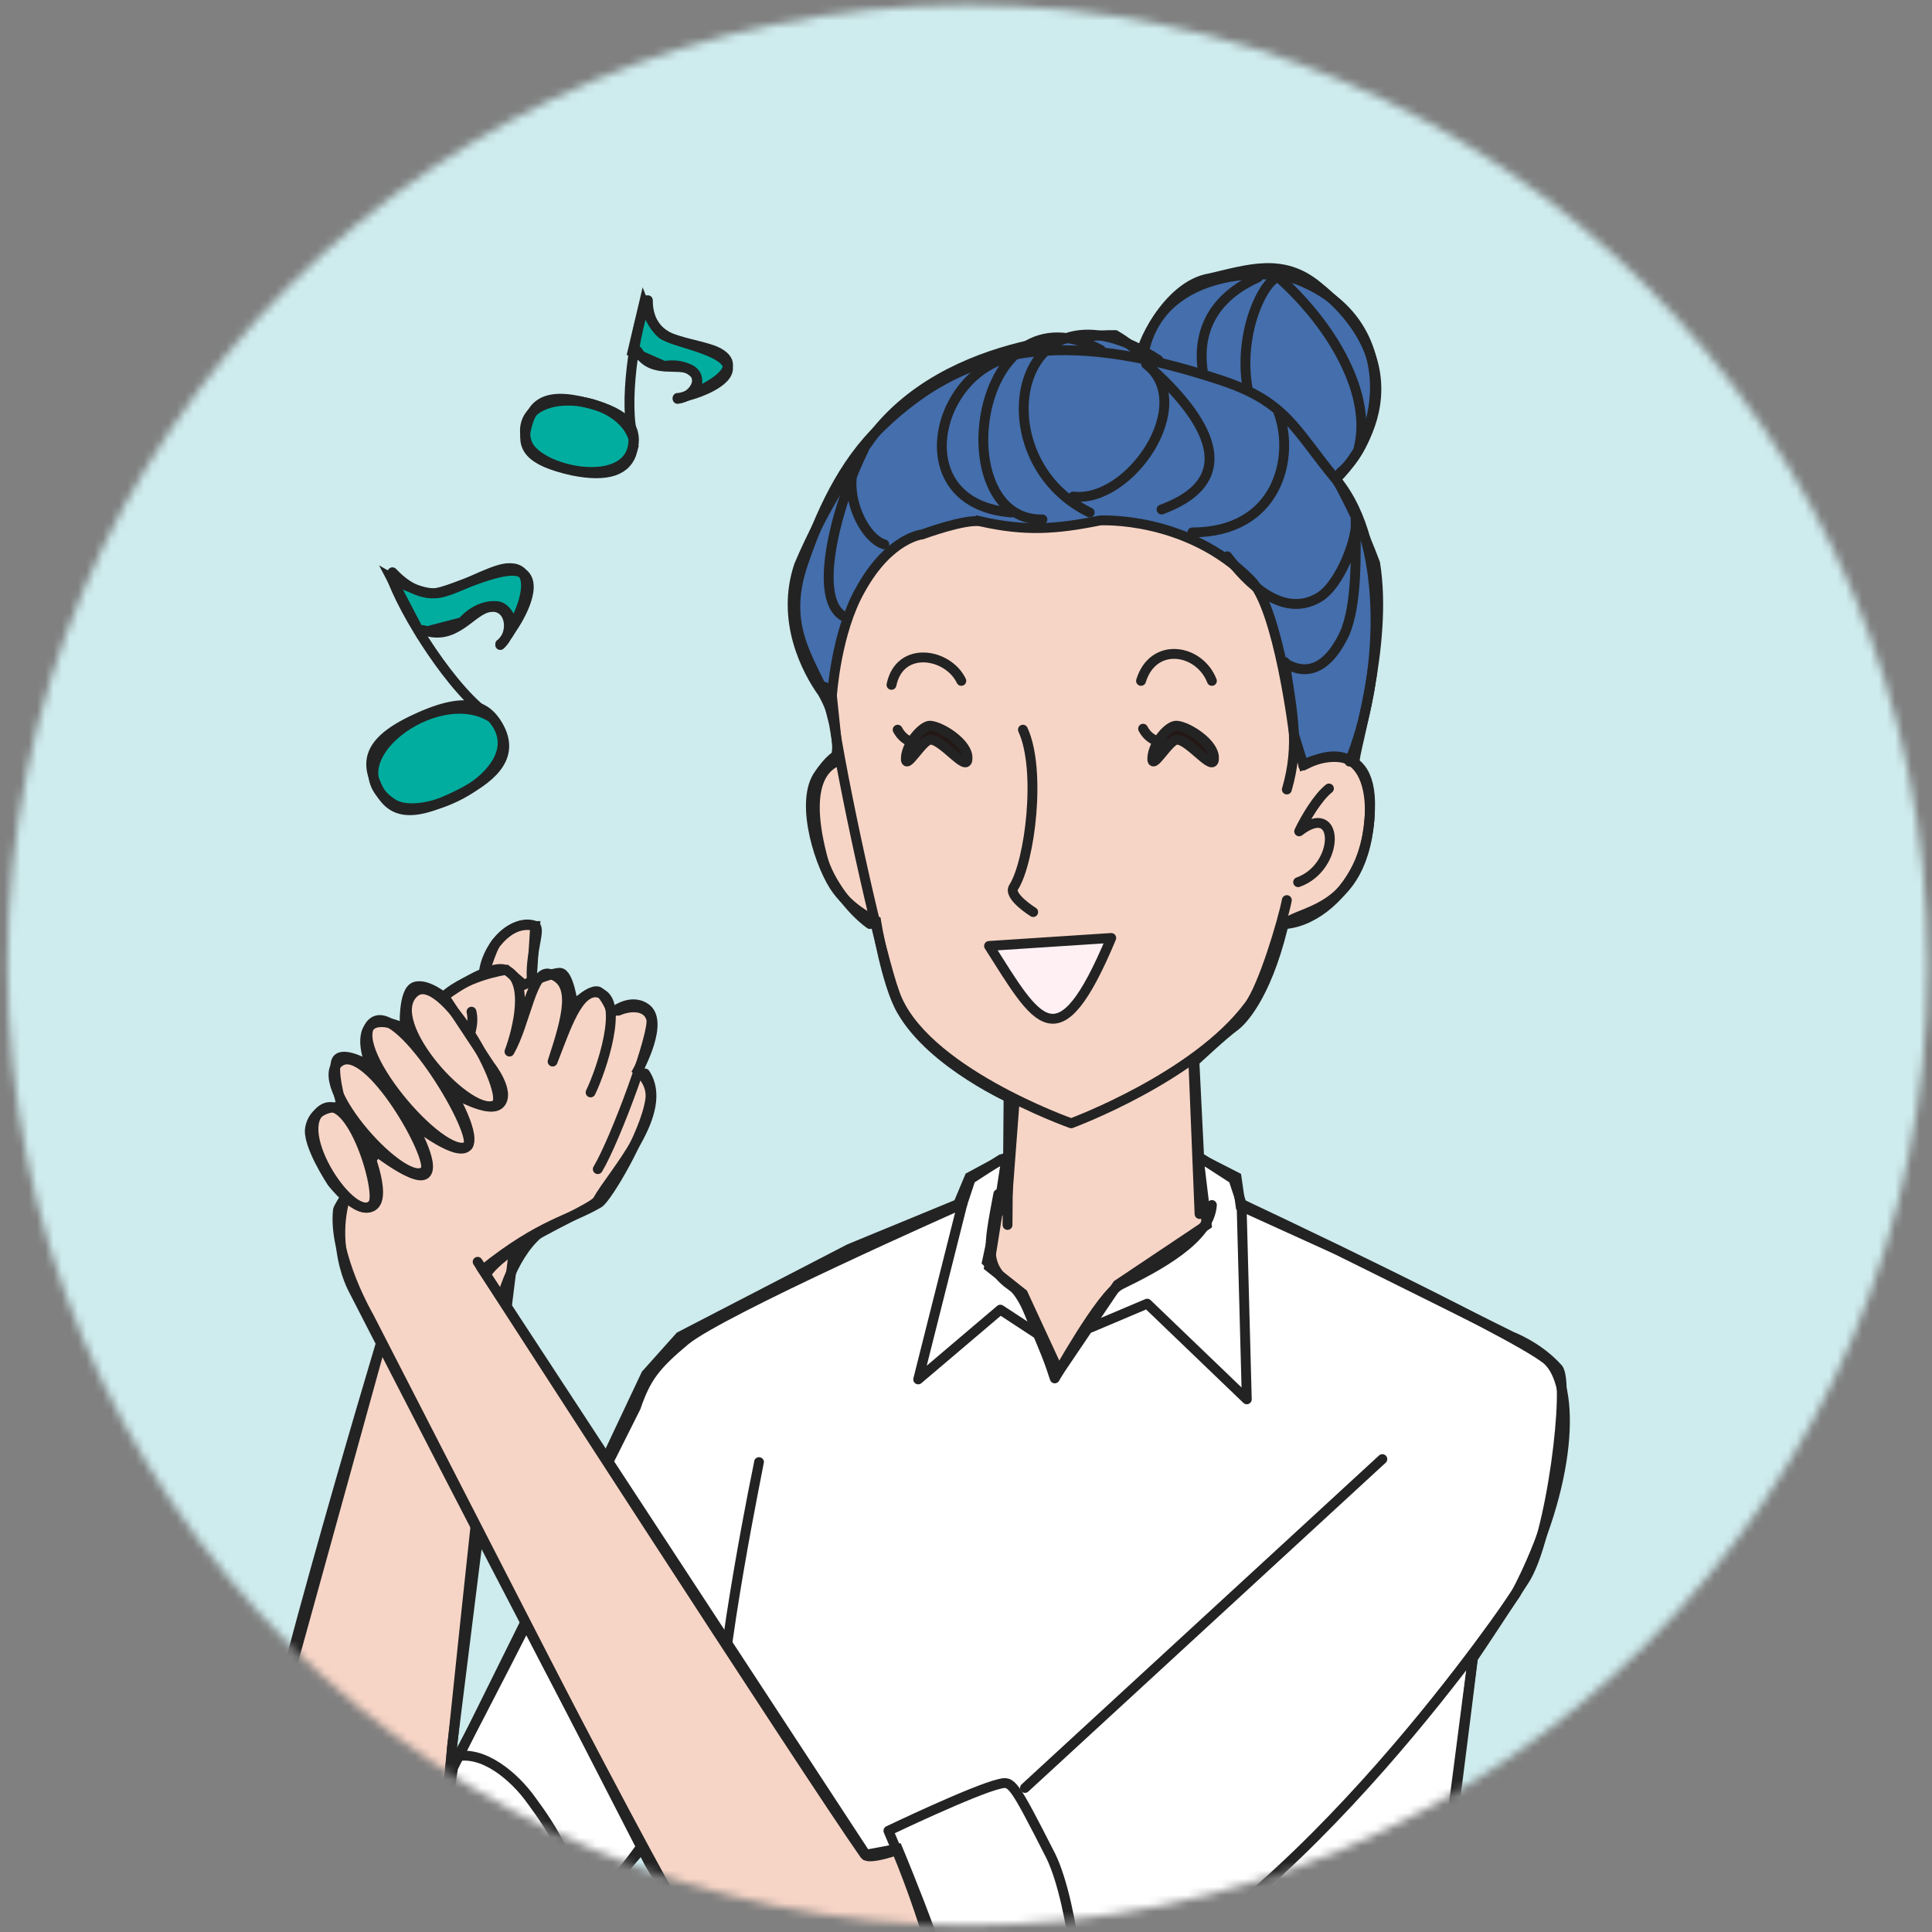 <svg width="235" height="235" fill="none" xmlns="http://www.w3.org/2000/svg"><rect width="100%" height="100%" fill="#808080" stroke="none"/><mask id="a" style="mask-type:alpha" maskUnits="userSpaceOnUse" x="0" y="0" width="235" height="235"><circle cx="117.7" cy="117.385" r="115.385" fill="#fff" stroke="#F93" stroke-width="2.781"/></mask><g mask="url(#a)"><circle cx="118.14" cy="115.704" r="125.44" fill="#CEEBED" stroke="#F93" stroke-width="3.052"/><path d="M185.379 192.267c3.372-5.09 5.621-24.241 4.122-25.816-2.373-2.667-5.621-3.879-5.621-3.879l-21.234-10.545-11.741-5.333-.5-3.515-4.746-2.424.125 6.788-.5 2.787-9.618 5.818-7.494 10.787-3.997-9.696-4.122-3.757 1.499-7.03.874-5.697-4.497 2.424-1.374 3.273-13.24 5.454-20.61 10.666-4.121 4.606-4.747 10.06-18.736 37.816-2.123 14.181s2.873 5.697 4.372 7.636c1.499 2.06 1.748 8.848 1.748 8.848l9.993-6.666 1.249-5.334 19.61-22.544 2.374 53.694-9.868 34.422c6.37 9.576 92.93 12.727 100.425 0 3.622-6.06-11.117-40.603-11.117-40.603l7.37-56.967s.874-1.212 6.245-9.454z" fill="#fff" stroke="#232323" stroke-width="1.2"/><path d="M179.383 199.904c-2.748 22.422-7.494 58.784-7.494 58.784s9.243 20.726 10.991 34.907c1.749 14.181 3.248 4.484 3.248 4.484s-10.367 14.666-70.697 9.697c-27.98-2.303-36.098-6.909-36.098-6.909s1.749 9.575 3.373-1.697c2.498-17.211 9.617-34.179 9.617-34.179s-.5-22.545-.874-28.605c-.375-5.696-4.247-22.908-4.122-24.241.125-10.908 4.996-34.18 4.996-34.301" stroke="#232323" stroke-width="1.2" stroke-linecap="round" stroke-linejoin="round"/><path d="M105.564 53.851c-1.125 1.576-5.246 7.515-8.37 14.908-2.247 6.667.875 12.727 2.874 15.515 2.873 5.09 1.374 8.848 1.374 8.848s63.952 4.484 63.327-.364c-.125-1.454 4.122-14.181 2.498-24.241-1.498-4-3.122-7.394-4.746-10.303.25-.12 12.241-11.757-2.248-23.392-4.247-3.515-8.369-2.06-13.116-.97-5.246.849-8.743 8.727-8.368 9.697 0-.97-3.123-2.788-3.123-2.788s-20.609-.485-30.102 13.09z" fill="#446EAC" stroke="#232323" stroke-width="1.2"/><path d="M119.303 63.427c-1.873-.364-7.119 1.576-7.119 1.576s-3.997.363-7.495 6.666c-2.997 5.212-3.497 12.969-3.497 12.969l.749 7.151s-.999.364-2.498 2.666c-2.123 3.515.375 11.151 2.374 13.818 1.998 2.666 4.746 3.757 4.746 3.757s1.249 7.757 3.123 10.909c3.747 6.545 13.739 10.908 13.739 10.908l-.874 11.515-1.249 2.424-.999 6.303 4.122 3.272 4.371 9.454 7.12-10.545 10.867-7.272-.875-7.272-.624-12.606s3.622-3.394 4.996-4.363c.625-.485 3.623-3.273 5.746-11.878.624-2.424 10.117-.849 10.617-14.424.375-9.696-8.119-5.454-8.119-5.454l-1.124-3.636s-1.874-15.393-5.246-18.787c-7.744-7.878-18.361-7.272-18.361-7.272-5.371 1.09-9.119 1.333-14.49.12z" fill="#F7D5C6" stroke="#232323" stroke-width="1.2"/><path d="M102.066 92.516c-2.373.848-4.122 3.878-1.998 11.878.749 2.787 3.372 6.302 5.745 7.999m52.711-19.272c8.493-4.484 9.368 5.576 6.87 11.636-1.624 3.879-5.246 7.273-8.994 7.636m-11.241 16.848l.75 18.423m-23.358 1.333l.125-15.393" stroke="#232323" stroke-width="1.2" stroke-linecap="round" stroke-linejoin="round"/><path d="M120.303 115.06c5.87 9.212 8.368 14.545 14.864-.97l-14.864.97z" fill="#FFF0F4" stroke="#232323" stroke-width="1.2" stroke-linecap="round" stroke-linejoin="round"/><path d="M124.425 88.758c2.248 4.849.874 16-1.124 19.151-.75 1.091 2.373 3.03 2.373 3.03m13.115-28.119c1.499-4.85 7.12-3.88 8.619 0" stroke="#232323" stroke-width="1.2" stroke-linecap="round" stroke-linejoin="round"/><path d="M140.163 92.152c-.124 1.818 1.999-2.181 2.998-2.181 1.499 0 4.497 4.12 4.497 2.302.125-1.818-3.123-3.878-4.497-4-.999-.12-2.873 2.061-2.998 3.88z" fill="#231815" stroke="#232323" stroke-width="1.2"/><path d="M141.662 90.334s-1.749 0-2.623-1.697m-30.603-5.333c1-4.848 6.87-3.879 8.494-.485" stroke="#232323" stroke-width="1.2" stroke-linecap="round" stroke-linejoin="round"/><path d="M110.185 92.152c-.125 1.818 1.998-2.182 2.998-2.182 1.499 0 4.496 4.121 4.496 2.303.125-1.818-3.122-3.878-4.496-4-.875-.12-2.873 2.061-2.998 3.879z" fill="#231815" stroke="#232323" stroke-width="1.2"/><path d="M111.809 90.456s-1.749 0-2.623-1.697m-8.869-5.212l1.125 4.484c1.748 10.666 5.745 28.241 7.369 32.726 3.248 9.454 21.484 15.877 21.484 15.877s15.114-5.575 21.609-14.302c1.748-2.303 4.122-10.302 4.621-12.847m5.122-13.575c-1.374 1.09-2.873 3.636-3.623 5.211 4.997-3.878 4.997 4.364-.125 6.182m-1.623-26.786c.875 6.06 1.874 9.939.25 15.514m-34.1-52.481c-8.993 2.545-12.116 17.817.625 18.786" stroke="#232323" stroke-width="1.2" stroke-linecap="round" stroke-linejoin="round"/><path d="M100.692 85.244c-2.248-5.212-5.62-9.09-2.997-16.727 1.998-5.818 4.746-12.12 9.492-16.605 11.492-11.15 24.232-11.272 41.22-5.696 8.118 2.666 8.993 5.939 14.114 12.12 6.745 8.12 5.496 25.09 1.624 34.301" stroke="#232323" stroke-width="1.2" stroke-linecap="round" stroke-linejoin="round"/><path d="M130.545 60.397c6.87.848 15.114-11.272 8.868-16.12 6.246 5.454 12.741 13.696 1.874 17.695m-14.49 1.212c-12.116.243-8.368-29.089 7.12-20.605m-26.355 23.636c-2.873-.849-5.871-7.879-2.498-11.515-2.873 5.697-6.495 17.817-2.498 20.241m42.468-10.181c10.367 0 12.491-9.09 10.492-14.544m-6.245 17.452c2.373 3.152 6.62 7.515 10.992 5.091 2.748-1.454 4.996-7.636 4.622-9.697 0 4 .249 10.424-1.374 14.06-1.499 3.152-3.873 5.576-7.245 3.515m-23.732-18.301c-13.74-6.666-9.118-29.938 8.368-18.544" stroke="#232323" stroke-width="1.2" stroke-linecap="round" stroke-linejoin="round"/><path d="M139.288 42.216c2.498-9.697 15.114-9.576 18.736-8.121 12.866 5.212 9.993 19.393 4.997 23.393" stroke="#232323" stroke-width="1.2" stroke-linecap="round" stroke-linejoin="round"/><path d="M151.779 47.427c-1.499-8.242 3.247-15.272 4.122-13.332 6.245 5.696 10.991 13.938 9.368 20.362m-12.241-20.726c-4.621 2.06-7.494 5.697-6.745 11.273M121.427 145.24c-1.249 6.666-1.749 8.847 1.748 11.271 1.999 1.334 5.121 11.151 5.121 11.151s5.621-10.181 7.994-11.393c4.497-2.182 10.867-5.575 11.117-9.696" stroke="#232323" stroke-width="1.2" stroke-linecap="round" stroke-linejoin="round"/><path d="M117.056 146.452l-5.371 21.332 9.992-8.484 4.622 3.03m24.73-15.515l.625 23.393-12.116-11.636-6.87 2.909M70.34 234.447c5.62-6.666 11.491-15.272 16.862-22.181" stroke="#232323" stroke-width="1.2" stroke-linecap="round" stroke-linejoin="round"/><path d="M131.794 243.901l-.875 3.636-14.239 1.818-3.372-11.635-5.246-15.03 14.239-6.181 1.624 1.454 11.241-10.06 17.112-15.393 15.614-14.302 14.739 18.787s-28.104 32.968-33.35 36.361c-5.122 3.394-17.487 10.545-17.487 10.545z" fill="#fff"/><path d="M124.674 217.478l43.467-39.998m-21.858-36.482l3.747 2.424 1 3.03s32.725 15.393 37.097 18.908c3.622 3.03 3.123 15.393-3.747 28.483 0 0-26.356 39.513-52.461 49.937m-10.118-102.782l-3.747 2.424-.999 3.03s-29.353 12.969-33.725 16.605c-3.622 3.03-4.746 4.485-5.995 8.121 0 0-16.113 32.24-21.484 42.179" stroke="#232323" stroke-width="1.2" stroke-linecap="round" stroke-linejoin="round"/><path d="M65.094 112.635s-2.124-1.09-4.747 2.061c-1.873 2.182-13.99 48.724-13.99 48.724l-16.862 60.967s-3.622 20.362 1.624 27.513c1.124 1.576 4.996 6.666 17.362.485 6.12-3.03 10.617-8.121 10.617-8.121l-5.37-15.393 1.248-16.363 7.745-62.178 2.373-37.695z" fill="#F7D5C6" stroke="#232323" stroke-width="1.2"/><path d="M52.978 235.174c-.75.97 7.744-76.117 7.744-76.117s1.249-6.06 4.871-9.09" stroke="#232323" stroke-width="1.2" stroke-linecap="round" stroke-linejoin="round"/><path d="M58.474 244.75s-14.99 14.544-23.108 9.939c-6.37-3.515-8.119-7.273-6.245-25.09 1.623-14.545 17.237-66.299 17.237-66.299" stroke="#232323" stroke-width="1.2" stroke-linecap="round" stroke-linejoin="round"/><path d="M55.226 213.72c3.498-.969 7.37 2.425 9.368 5.212 2.873 3.879 4.622 7.03 5.121 10.788.25 2.424.75 7.757-.999 9.575-1.124 1.091-8.244 6.06-9.493 6.788-.624-5.818-3.372-12.242-5.246-16" stroke="#232323" stroke-width="1.2" stroke-linecap="round" stroke-linejoin="round"/><path d="M78.459 122.575c-1.874-1.212-3.997.606-3.997.606s-.75-2.061-1.624-2.546c-.874-.485-3.123 1.697-3.123 1.697s-.5-4-1.623-4c-1.124 0-4.372 1.455-4.372 1.455l-2.123-1.818s-5.372.727-8.12 3.757c-2.747 3.03-.499 10.545-.499 10.545-4.622 3.757-11.741 14.06-11.866 14.908-.625 5.454 3.747 12.969 3.747 12.969l34.1 66.421s9.492 16.362 16.487 22.059c4.996 4 18.986-.242 20.61-1.697 1.748-1.575-6.87-22.059-6.87-22.059l-3.872.727-46.59-71.147c7.12-5.697 10.617-6.061 14.114-8.121 1-.606 5.62-8.363 6.245-12.484.375-2.182-1.498-3.637-1.498-3.637s3.372-6.06.874-7.635z" fill="#F7D5C6" stroke="#232323" stroke-width="1.2"/><path d="M59.348 154.694s.875-1.333 3.747-3.151c3.373-2.303 9.243-4.727 9.618-5.576 1.749-3.151 8.869-10.666 5.746-15.393m30.477 94.54c-1.499.485-3.372.97-3.747.485-6.995-9.939-47.09-72.118-47.09-72.118m-5.246-23.028c-1.749-3.515-.75-7.515.5-8.727 1.374-1.212 6.37-4.484 8.119-3.757 2.997 1.212 1.498 7.272.5 9.939 1.998-3.515 2.747-10.06 4.87-9.454 3.373.969 2.124 5.333.375 10.666 1.624-4.121 3.123-8.97 5.621-8.363 3.248.848.25 9.575-1 12.12" stroke="#232323" stroke-width="1.2" stroke-linecap="round" stroke-linejoin="round"/><path d="M115.931 246.931s-4.372 1.818-10.242 3.394c-7.12 1.818-13.49-1.334-23.358-18.302-7.37-12.727-39.346-75.147-39.346-75.147s-4.246-7.515 1.125-15.878c2.498-3.879 14.614-12 13.24-17.939m17.861-.121c1.374-.606 3.498-.727 3.997.969.5 1.576-4.372 14.787-6.495 18.302" stroke="#232323" stroke-width="1.2" stroke-linecap="round" stroke-linejoin="round"/><path d="M59.598 129.605s2.498 3.151 1.249 4.605c-1.25 1.455-5.996-1.454-5.996-1.454s3.373 5.697 1.874 6.787c-1.499 1.091-6.87-3.272-6.87-3.272s3.248 5.454 1.874 6.545c-1.374 1.091-7.37-3.879-7.37-3.879s2.873 6.545 1 7.757c-1.874 1.213-4.997-2.908-4.997-2.908s-3.122-4.727-2.623-6.667c.625-2.909 3.872-2.424 3.872-2.424s-1.499-5.09-.5-5.939c1-.848 3.998.97 3.998.97s-1.374-3.151-.25-4.727c1.124-1.576 4.372.121 4.372.121s-.25-4.606 1.249-5.091c1.498-.484 3.747 1.455 3.747 1.455l5.37 8.121z" fill="#F7D5C6" stroke="#232323" stroke-width="1.2"/><path d="M39.238 134.937c-3.997 2.546 3.872 14.303 6.12 11.515 1.125-1.333-2.623-13.818-6.12-11.515z" stroke="#232323" stroke-width="1.2" stroke-linecap="round" stroke-linejoin="round"/><path d="M41.361 129.12c-3.997 2.545 8.244 15.999 10.368 13.211 1.124-1.333-6.87-15.514-10.368-13.211z" stroke="#232323" stroke-width="1.2" stroke-linecap="round" stroke-linejoin="round"/><path d="M45.483 124.272c-3.996 2.545 8.37 17.09 11.367 15.15 1.624-1.09-7.994-17.332-11.367-15.15z" stroke="#232323" stroke-width="1.2" stroke-linecap="round" stroke-linejoin="round"/><path d="M50.355 120.757c-3.997 3.636 7.12 15.635 9.993 13.575 1.748-1.334-6.62-16.727-9.993-13.575zm8.494-2.424c.25-2.667 2.872-6.546 6.245-5.697.75.363-.75 3.757-.375 6.788m43.343 103.266c4.996 11.515 6.245 18.545 8.618 26.665 4.871 0 12.741-1.09 14.239-1.818 1.249-.606-.249-15.999-3.122-21.817-4.622-9.09-4.747-9.09-6.246-8.726-3.122.727-13.489 5.696-13.489 5.696z" stroke="#232323" stroke-width="1.2" stroke-linecap="round" stroke-linejoin="round"/><path d="M60.847 88.758c1.374 2.909-.125 5.454-4.996 7.878-6.246 3.151-8.369 2.06-9.868-.727-1.374-2.909-1.749-5.576 4.622-8.485 6.495-3.03 8.868-1.454 10.242 1.334zM63.72 69.85c1.874 1.698-1.25 6.303-1.25 6.303s-.624-2.303-1.998-2.424c-2.498-.242-4.247 1.94-4.247 1.94l-5.12 1.333-3.498-6.667s3.123 1.819 5.121 1.819c1.999 0 9.118-4 10.992-2.303z" fill="#00AD9F" stroke="#232323" stroke-width="1.2"/><path d="M47.482 69.85c1.5 4.606 7.744 14.545 12.366 17.454-6.745-4.364-19.735 5.454-12.116 10.423 3.997 2.667 17.612-4.242 12.116-10.423M47.732 69.608c1.374 1.454 3.248 2.787 5.496 2.545 2.123-.242 6.245-2.788 8.368-3.03 5.247-.485.375 8.605-.749 9.212" stroke="#232323" stroke-width="1.2" stroke-linecap="round" stroke-linejoin="round"/><path d="M51.479 76.637c3.997 1.455 5.87-2.545 8.119-2.787 2.373-.364 3.123 2.909 1.249 4.605" stroke="#232323" stroke-width="1.2" stroke-linecap="round" stroke-linejoin="round"/><path d="M76.926 54.823c-.624 2.424-2.998 3.272-7.245 2.424-5.495-1.212-6.245-2.909-5.62-5.333.624-2.424 1.873-4.364 7.37-2.91 5.37 1.334 6.12 3.395 5.495 5.819zm11.616-10.181c.25 1.939-4.122 3.272-4.122 3.272s.874-1.697 0-2.545c-1.374-1.334-3.622-.849-3.622-.849l-3.872-1.697 1.374-5.818s.999 2.667 2.248 3.637c1.25.97 7.744 1.939 7.994 4z" fill="#00AD9F" stroke="#232323" stroke-width="1.2"/><path d="M78.675 36.52c-1.5 3.515-2.873 12.727-1.624 16.848-1.874-6.06-14.989-6.424-12.99.364.999 3.636 13.115 6.181 12.99-.364M78.8 36.52c0 1.576.5 3.273 2.123 4.243 1.374.97 5.371 1.333 6.745 2.303 3.497 2.303-4.372 5.454-5.246 5.333" stroke="#232323" stroke-width="1.2" stroke-linecap="round" stroke-linejoin="round"/><path d="M77.55 42.702c1.75 2.909 4.872 1.333 6.496 2.303 1.624.97.375 3.272-1.624 3.515" stroke="#232323" stroke-width="1.2" stroke-linecap="round" stroke-linejoin="round"/></g></svg>